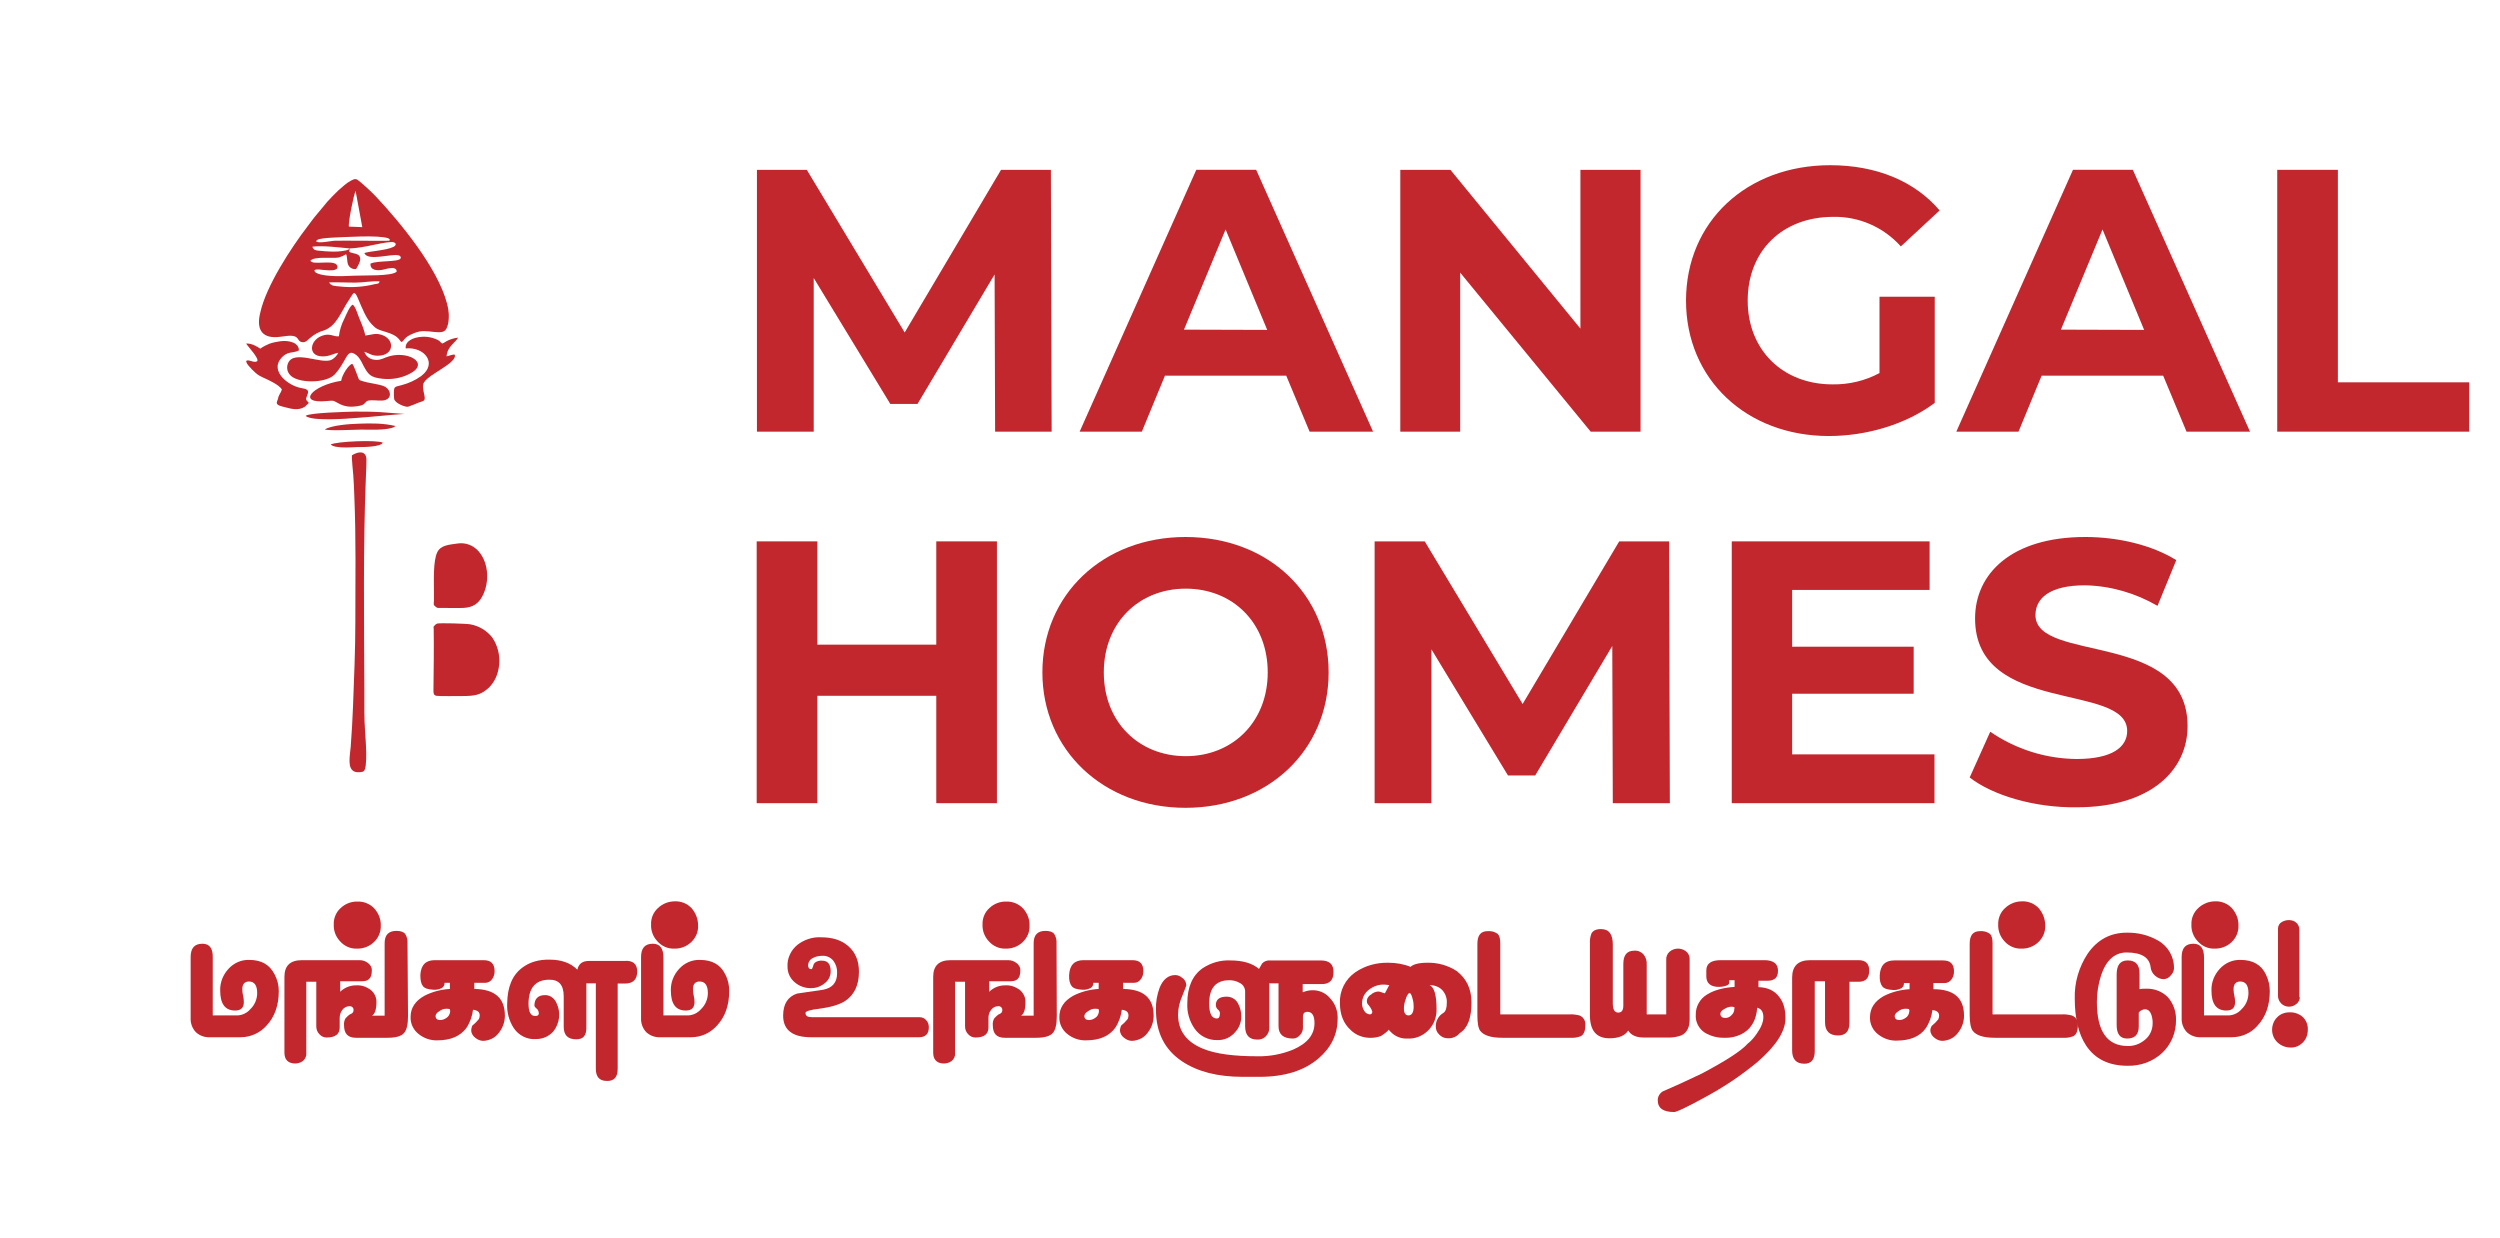 <svg version="1.2" xmlns="http://www.w3.org/2000/svg" viewBox="0 0 973 482" width="973" height="482">
	<title>MangalHomes_logo-svg</title>
	<style>
		.s0 { fill: #c1272d } 
		.s1 { fill: #ffffff } 
	</style>
	<g>
		<g id="Front">
			<filter id="f0">
				<feFlood flood-color="#ffffff" flood-opacity="1" />
				<feBlend mode="normal" in2="SourceGraphic"/>
				<feComposite in2="SourceAlpha" operator="in" />
			</filter>
			<g id="Tamil_Text" filter="url(#f0)">
				<path class="s0" d="m108.5 385.7q0 8.4-4.8 13.5c-2.6 2.9-6.3 4.5-10.1 4.5h-11.9c-2 0.1-4-0.6-5.5-2-1.4-1.5-2.1-3.5-2-5.5v-23.7c0-3.5 1.5-5.2 4.6-5.2 2.7 0 4.1 1.8 4 5.3v22.6h9.7c1.9-0.1 3.7-1 4.9-2.4 1.7-1.6 2.7-3.9 2.7-6.3 0-3-1.1-4.5-3.2-4.5-1.7 0-2.6 1-2.6 3 0 0.8 0.1 1.7 0.3 2.5 0.2 0.8 0.3 1.7 0.3 2.5 0 2.2-1.1 3.3-3.4 3.3-3.9 0-5.8-2.6-5.8-7.8-0.1-3.1 1.1-6.1 3.2-8.4 2.1-2.3 5-3.6 8.1-3.5 4.8 0 8 1.9 9.9 5.7 1.1 2.1 1.6 4.2 1.6 6.4z"/>
				<path class="s0" d="m158.8 395.5c0 3.2-0.5 5.4-1.6 6.6q-1.6 1.8-6.3 1.8h-12.4c-3.1 0-4.6-1.6-4.6-4.9-0.1-0.9 0.1-1.9 0.6-2.7l0.9-0.9c0.4-0.4 0.9-0.7 1.4-0.9 0.5-0.2 0.8-0.8 0.8-1.3 0.1-0.8-0.4-1.4-1.2-1.6-0.1 0-0.3 0-0.4 0-1.1 0-2.2 0.6-2.8 1.5-0.7 0.9-1 2-1 3.1v3.7q0 3.9-5.1 3.9c-1.1 0-2.1-0.5-2.8-1.3-0.8-0.8-1.2-1.9-1.2-3v-17.4h-3.9v27.9c0.1 1.2-0.5 2.3-1.4 3-1 0.7-2.2 1-3.4 0.9-2.4-0.2-3.7-1.6-3.7-4.2v-29.5c0-4.4 2.3-6.5 6.8-6.5h22.5c1.2 0 2.3 0.4 3.2 1.1 1 0.7 1.6 1.8 1.5 3 0 2.8-1.2 4.1-3.7 4.1h-8.6v4.1c1.7-1.7 4.1-2.6 6.5-2.5 1.9-0.1 3.8 0.6 5.3 1.7 1.5 1.2 2.4 3 2.3 4.9 0 2.8-0.6 4.5-1.7 5.2h4.9v-28.2c0-3.2 1.5-4.8 4.6-4.8 1.6 0 2.8 0.4 3.4 1.2 0.7 1.1 1 2.4 0.9 3.7z"/>
				<path class="s0" d="m148.2 360.2c0.1 2.5-0.9 4.8-2.7 6.5-1.8 1.7-4.2 2.6-6.7 2.5-2.4 0.1-4.8-1-6.4-2.8-1.7-1.8-2.6-4.1-2.5-6.6-0.1-2.4 0.9-4.8 2.7-6.4 1.8-1.7 4.2-2.6 6.6-2.5 2.4-0.1 4.8 0.9 6.5 2.7 1.6 1.8 2.6 4.2 2.5 6.6z"/>
				<path fill-rule="evenodd" class="s0" d="m196.5 395.3c0 2.4-0.8 4.7-2.3 6.6-1.4 2-3.7 3.1-6.1 3.2-1.1 0-2.1-0.4-3-1.1-1-0.7-1.7-1.8-1.7-3 0-0.6 0.2-1.2 0.4-1.8 1-0.8 1.8-1.6 2.6-2.6 0.2-0.5 0.3-0.9 0.3-1.4 0-1.3-0.8-2-2.6-2.2-0.3 2.5-1.2 5-2.6 7.1-2.4 3.2-6.1 4.8-11.3 4.8-2.6 0.1-5.2-0.8-7.2-2.4-2.1-1.6-3.3-4.1-3.2-6.7 0-3.5 1.8-6.2 5.3-8.2 3.1-1.6 6.5-2.5 10-2.7v-2.4h-2.1c0.1 1-0.5 1.9-1.4 2.2-0.9 0.4-1.9 0.6-2.9 0.5-2-0.1-3.4-0.5-4.1-1.4-0.7-0.9-1-2.3-1-4.3 0.2-3.9 2.1-5.8 5.6-5.8h19c2.9 0 4.3 1.4 4.3 4.3q0 1.7-0.9 3c-0.6 0.9-1.6 1.5-2.6 1.5h-4.4v2.4c7.9 0.1 11.9 3.5 11.9 10.4zm-21.4-2.5c-0.4-0.2-0.9-0.2-1.4-0.2-0.9 0-1.8 0.3-2.5 0.8-1.3 0.8-1.9 1.6-1.6 2.6 0.2 0.7 0.8 1 1.7 1 0.9 0 1.7-0.3 2.4-0.8 0.9-0.5 1.4-1.5 1.5-2.5 0-0.3 0-0.6-0.1-0.9z"/>
				<path class="s0" d="m248 378.1c0 3.1-1.6 4.7-4.8 4.7h-2.8v33.2c0 3.2-1.4 4.8-4.2 4.7-2.9 0-4.3-1.6-4.3-4.7v-33.3h-3.7v17.5c0 2.9-1.3 4.3-3.9 4.3-3.3 0-4.9-1.6-4.9-4.9v-11.8c0-4.5-1.9-6.6-5.8-6.5-5.3 0.1-7.9 3.3-7.9 9.4 0 3 0.8 4.6 2.3 4.7 1.1 0.1 1.7-0.2 1.7-1 0-0.7-0.3-1.5-0.9-1.9-0.6-0.5-0.8-0.9-0.8-1.1 0-2.7 1.4-4.1 4.2-4.1 1.9 0 3.5 1.2 4.3 2.9 1.9 3.7 1.4 8.2-1.3 11.4-1.7 1.8-4 2.8-6.5 2.8-3.5 0.3-6.8-1.4-8.7-4.2-1.9-2.9-2.8-6.3-2.6-9.7 0.1-6.4 2-11 5.9-13.9 2.8-2.1 6.3-3.2 10.7-3.1 4.5 0 8.1 1.3 10.7 3.9 0.5-2.3 2-3.4 4.5-3.4h13.8c3.3-0.3 5 1.2 5 4.1z"/>
				<path class="s0" d="m283.8 385.7q0 8.4-4.8 13.5c-2.6 2.9-6.2 4.5-10.1 4.5h-11.9c-2 0.1-4-0.6-5.5-2-1.4-1.5-2.1-3.5-2-5.5v-23.7c0-3.5 1.5-5.2 4.6-5.2 2.7 0 4.1 1.8 4.1 5.3v22.6h9.7c1.9-0.1 3.7-1 4.9-2.4 1.7-1.6 2.7-3.9 2.7-6.3 0-3-1.1-4.5-3.2-4.5-1.7 0-2.6 1-2.6 3 0 0.8 0.1 1.7 0.3 2.5 0.2 0.8 0.3 1.7 0.3 2.5 0 2.2-1.1 3.3-3.4 3.3-3.9 0-5.8-2.6-5.8-7.8-0.1-3.1 1.1-6.1 3.2-8.4 2.1-2.3 5-3.6 8.1-3.5q7.2 0 9.9 5.7c1.1 2.1 1.5 4.2 1.5 6.4z"/>
				<path class="s0" d="m271.7 360.2c0.1 2.5-0.9 4.8-2.7 6.5-1.8 1.7-4.2 2.6-6.7 2.5-2.4 0.1-4.8-1-6.4-2.8-1.7-1.8-2.6-4.1-2.5-6.6-0.1-2.4 0.9-4.8 2.7-6.4 1.8-1.7 4.1-2.6 6.6-2.6 2.4-0.1 4.8 0.9 6.5 2.7 1.6 1.9 2.5 4.2 2.5 6.7z"/>
				<path class="s0" d="m361.5 399.8c0 2.6-1.3 3.9-3.8 3.9h-42c-7.2 0-10.9-2.8-10.9-8.4 0-4.5 1.8-7.4 5.4-8.6q3.4-0.5 10.2-1.5c3.6-0.7 5.4-2.8 5.4-6.5 0.1-1.7-0.4-3.3-1.4-4.7-1-1.3-2.6-2.1-4.3-2-1.2 0-2.5 0.2-3.6 0.8-1.2 0.5-1.9 1.6-2 2.8 0 1 0.4 1.6 1.3 1.6 0.2 0 0.4-0.3 0.6-1 0.1-0.5 0.3-1 0.6-1.4 0.8-0.7 1.9-1 3-0.9q3.3 0 3.3 4.2c0 1.9-1 3.7-2.5 4.7-1.5 1.2-3.3 1.8-5.2 1.8-2.3 0-4.6-0.8-6.3-2.3-1.8-1.5-2.8-3.7-2.8-6-0.2-3.3 1.3-6.5 3.9-8.6 2.6-2 5.9-3.1 9.2-2.9 4.4 0 7.9 1.1 10.5 3.4 2.8 2.4 4.2 5.7 4.2 10q0 7.8-5.4 11.4c-2.2 1.4-5.5 2.4-10 3-3.6 0.4-5.4 1-5.4 1.6 0 1.2 0.8 1.7 2.5 1.7h41.9c1 0 2 0.4 2.6 1.2 0.7 0.7 1 1.7 1 2.7z"/>
				<path class="s0" d="m411.3 395.5c0 3.2-0.5 5.4-1.6 6.6q-1.7 1.8-6.3 1.8h-12.4c-3.1 0-4.6-1.6-4.6-4.9-0.1-0.9 0.1-1.9 0.6-2.7l0.9-0.9c0.4-0.4 0.9-0.7 1.4-0.9 0.5-0.2 0.8-0.8 0.8-1.3 0.1-0.8-0.4-1.4-1.2-1.6-0.1 0-0.3 0-0.4 0-1.1 0-2.2 0.6-2.8 1.5-0.7 0.9-1 2-1 3.1v3.7q0 3.9-5.1 3.9c-1.1 0-2.1-0.5-2.8-1.3-0.8-0.8-1.2-1.9-1.2-3v-17.4h-3.9v27.9c0.1 1.2-0.5 2.3-1.4 3-1 0.7-2.2 1-3.4 0.9-2.4-0.2-3.7-1.6-3.7-4.2v-29.5c0-4.4 2.3-6.5 6.8-6.5h22.4c1.2 0 2.3 0.4 3.2 1.1 1 0.7 1.6 1.8 1.5 3 0 2.8-1.2 4.1-3.7 4.1h-8.4v4.1c1.7-1.7 4.1-2.6 6.5-2.5 1.9-0.1 3.8 0.6 5.3 1.7 1.5 1.2 2.4 3 2.3 4.9 0 2.8-0.6 4.5-1.7 5.2h4.9v-28.2c0-3.2 1.5-4.8 4.6-4.8 1.6 0 2.8 0.4 3.4 1.2 0.7 1.1 1 2.4 0.9 3.7z"/>
				<path class="s0" d="m400.7 360.2c0.1 2.5-0.9 4.8-2.7 6.5-1.8 1.7-4.2 2.6-6.7 2.5-2.4 0.1-4.8-1-6.4-2.8-1.7-1.8-2.6-4.1-2.5-6.6-0.1-2.4 0.9-4.8 2.7-6.4 1.8-1.7 4.2-2.6 6.6-2.5 2.4-0.1 4.8 0.9 6.5 2.7 1.6 1.8 2.6 4.2 2.5 6.6z"/>
				<path fill-rule="evenodd" class="s0" d="m449 395.3c0 2.4-0.8 4.7-2.3 6.6-1.4 2-3.7 3.1-6.1 3.2-1.1 0-2.1-0.4-3-1.1-1-0.7-1.7-1.8-1.7-3 0-0.6 0.2-1.2 0.4-1.8 1-0.8 1.8-1.6 2.6-2.6 0.2-0.4 0.3-0.9 0.3-1.4 0-1.3-0.8-2-2.6-2.2-0.3 2.5-1.2 5-2.6 7.1-2.4 3.2-6.1 4.8-11.3 4.8-2.6 0.1-5.2-0.8-7.2-2.4-2.1-1.6-3.3-4.1-3.2-6.7 0-3.5 1.8-6.2 5.3-8.2 3.1-1.6 6.5-2.5 10-2.7v-2.4h-2.1c0.1 1-0.5 1.9-1.4 2.2-0.9 0.4-1.9 0.6-2.9 0.5-2-0.1-3.4-0.5-4.1-1.4-0.7-0.9-1.1-2.3-1-4.3 0.2-3.9 2.1-5.8 5.6-5.8h19c2.9 0 4.3 1.4 4.3 4.3q0 1.7-0.9 3c-0.6 0.9-1.6 1.5-2.6 1.5h-4.4v2.4c7.9 0.1 11.9 3.5 11.9 10.4zm-21.4-2.5c-0.4-0.2-0.9-0.2-1.4-0.2-0.9 0-1.8 0.3-2.5 0.8-1.3 0.8-1.9 1.6-1.6 2.6 0.2 0.7 0.8 1 1.7 1 0.9 0 1.7-0.3 2.4-0.8 0.9-0.5 1.4-1.5 1.5-2.5 0-0.3 0-0.6-0.1-0.9z"/>
				<path class="s0" d="m520.6 396.5c0 6-2.5 11.2-7.4 15.4-5.6 4.8-13.2 7.2-23 7.2h-6.5c-9.8 0-17.6-2-23.6-6q-10.2-6.8-10.2-20.1c-0.1-2.9 0.4-5.8 1.4-8.5 1.3-3.3 3.4-5 6.1-5 1 0 1.9 0.4 2.6 1 1.1 0.7 1.7 1.8 1.7 3.1 0 0.1-0.6 1.5-1.6 4.1-1 2.3-1.6 4.7-1.6 7.2 0 6.3 3.3 10.7 9.8 13.3 4.9 2 11.9 2.9 21.1 2.9 4.8 0.1 9.5-0.8 13.9-2.6 5.5-2.4 8.3-5.8 8.3-10.3 0-2.9-0.9-4.4-2.8-4.4-1.1 0-1.7 0.6-1.7 1.9v4.3c0 1.1-0.4 2.1-1.2 2.9-0.7 0.8-1.7 1.3-2.7 1.3-3.7 0-5.6-1.6-5.6-4.8v-16.7h-3.6v17.1c0.1 1.3-0.4 2.5-1.3 3.5-0.9 0.9-2.1 1.4-3.4 1.3-3.1 0-4.7-1.7-4.7-5.2v-13.7c-0.1-1.4-0.9-2.6-2.2-3.2-1.2-0.7-2.6-1-3.9-1-5.3 0-7.9 3-7.9 9.1 0 3.9 1 5.8 3 5.8 0.8 0 1.2-0.7 1.2-2.2-0.1-0.5-0.4-1-0.8-1.3-0.5-0.4-0.8-1.1-0.8-1.7q0-3.3 4.2-3.3c1.8 0 3.5 0.9 4.4 2.6 0.9 1.6 1.3 3.3 1.3 5.1 0 2.2-0.8 4.4-2.3 6-1.7 2.1-4.3 3.3-7 3.2-3.6 0.1-6.9-1.6-8.9-4.5-2-2.9-3-6.4-2.8-9.9 0-6.2 2-10.8 6-13.6 3.2-2.1 7-3.2 10.8-3q7.2 0 11.1 3.3 0.6-1 1.2-2.1c0.8-0.9 2-1.3 3.2-1.2h19.6c3.4 0 5 1.5 5 4.5 0 3.1-1.5 4.7-4.5 4.7h-7.5v3.2c1.2-0.5 2.5-0.8 3.7-0.8 2.8-0.1 5.5 1.2 7.2 3.4 1.9 2.1 2.8 4.9 2.7 7.7z"/>
				<path fill-rule="evenodd" class="s0" d="m572.7 390.2c0 6-1.5 10-4.6 11.9-1.1 1.4-2.9 2.1-4.6 2-1.3 0-2.5-0.5-3.4-1.5-0.9-0.8-1.3-2-1.3-3.2 0-2.1 1.1-4.1 3-5.2 0.9-0.6 1.3-1.9 1.3-4 0.1-1.8-0.6-3.6-1.8-4.9-1.3-1.3-3.1-1.9-4.9-1.9q2.7 1.2 2.7 9.3c0.1 3.1-1 6.1-3.2 8.3-2.2 2.2-5.1 3.4-8.2 3.2-2.1 0.1-4.1-0.6-5.7-1.9-1-0.9-1.5-1.4-1.4-1.6-0.9 1-2 1.8-3.1 2.5-1.5 0.6-3.2 0.8-4.8 0.7-2.6-0.1-5.2-1.2-7-3q-4.2-3.8-4.2-10.5c-0.2-4.8 2.1-9.3 6-12 3.8-2.6 8.3-3.8 12.9-3.7 2.9 0 5.9 0.5 8.6 1.6 1-1 3.2-1.6 6.5-1.6 4-0.1 8 1 11.4 3.2 3.8 2.9 5.8 6.9 5.8 12.3zm-32-6.8c-0.6-0.1-1.2-0.1-1.8-0.2-2.2-0.1-4.3 0.6-6 1.9-1.8 1.3-2.8 3.3-2.8 5.5 0 1 0.3 1.9 0.8 2.7 0.4 0.9 1.3 1.4 2.2 1.5 0.7 0 1-0.4 1-1.1-0.3-1-0.9-1.9-1.6-2.7-0.3-0.3-0.5-0.7-0.5-1.2-0.1-1.1 0.6-2.2 1.6-2.7 0.7-0.7 1.7-1.1 2.7-1.2 0.5 0 1 0.1 1.4 0.3 0.4 0.2 0.9 0.3 1.3 0.4zm7.9 3c-0.6 0.3-1.2 1.2-1.6 2.8q-0.6 1.6-0.6 3.3 0 2.7 1.8 2.7c1.2 0 2-1.1 2-3.4 0-1-0.1-2-0.4-3-0.3-1.3-0.7-2.2-1.2-2.4z"/>
				<path class="s0" d="m617 399.1q0 3.3-1.8 4.2c-1.3 0.5-2.6 0.7-4 0.6h-26.5c-4.4 0-7.2-0.9-8.6-2.7-0.8-1.1-1.1-3.2-1.1-6.3v-27.5c0-3.4 1.3-5 4-5 1.3-0.1 2.7 0.2 3.8 1 0.8 0.7 1.1 1.9 1.1 3.7v27.7h26.9c1.3-0.1 2.6 0.1 3.9 0.4 1.6 0.6 2.5 2.2 2.3 3.9z"/>
				<path class="s0" d="m657.6 396.8c0 3.1-1.1 5.2-3.3 6.2-1.7 0.6-3.5 0.9-5.3 0.8h-9.3q-4.3 0-6-2.7c-1.3 2-3.7 3-7.3 3-5.1 0-7.6-3-7.6-9v-27.7c-0.1-1.4 0.1-2.8 0.6-4.1 0.6-1.1 1.8-1.7 3.7-1.7 3.1 0 4.6 2 4.6 6v22.9q0 3.6 2.1 3.6c1.4 0 2-0.9 2-2.8v-16.1c0-3.5 1.4-5.2 4.3-5.2 1.4-0.1 2.7 0.5 3.6 1.5 0.8 1.1 1.3 2.4 1.2 3.7v19.6h7.6v-21.2c-0.1-1.2 0.4-2.4 1.3-3.2 0.9-0.8 2.1-1.2 3.3-1.2 1 0 1.9 0.3 2.7 0.8 1.2 0.7 1.9 2.1 1.8 3.5z"/>
				<path fill-rule="evenodd" class="s0" d="m694.9 396.3c0 5.1-3.7 10.8-11 17.1-6.4 5.3-13.3 9.9-20.6 13.8-6.9 3.8-10.8 5.6-11.7 5.6-4.3 0-6.4-1.5-6.4-4.6 0-1.4 0.7-2.6 1.9-3.4 4.2-1.8 9.3-4.1 15.3-7 9.4-5 15.3-8.8 17.8-11.6 1.4-1.1 2.6-2.5 3.6-4 1.7-2.4 2.5-4.5 2.5-6.3 0-2.1-0.8-3.3-2.4-3.7-0.3 4.4-2 7.7-5.1 9.7-2.3 1.4-4.9 2.1-7.5 2-2.7 0.1-5.5-0.6-7.8-2-2.3-1.5-3.7-4.2-3.5-6.9-0.1-3.3 1.7-6.4 4.5-8 2.6-1.6 6.1-2.6 10.6-2.9v-2.6h-2.1v1.1c0 0.5-0.6 0.9-1.7 1.2-0.8 0.2-1.5 0.3-2.3 0.3-3.2 0-4.9-1.4-4.9-4.1v-2.3c0-2.7 1.9-4 5.6-4h17c3.5 0 5.3 1.4 5.3 4.1 0 2.6-1.3 3.9-4 3.9h-3.6v2.5c3.5 0.1 6.1 1.3 7.9 3.6 1.8 2.1 2.6 4.9 2.6 8.5zm-19.9-4.3c-0.3-0.1-0.6-0.2-1-0.2-0.9 0-1.9 0.3-2.7 0.8-1.4 0.7-1.9 1.5-1.7 2.4 0.2 0.8 0.8 1.2 1.9 1.2 0.9 0 1.8-0.4 2.4-1.1 0.7-0.6 1.1-1.5 1.1-2.4 0.1-0.3 0.1-0.5 0-0.7z"/>
				<path class="s0" d="m727.5 377.7c0 3-1.4 4.4-4.1 4.4h-3.6v15.9c0 3.4-1.5 5-4.4 5-3.4 0-5.1-1.7-5.1-5.2v-15.9h-4v27.2c0 3.3-1.4 4.9-4 4.9-3.2 0-4.8-1.7-4.8-5.2v-28.3c0-4.5 2.3-6.8 7-6.8h18.9c2.7 0 4.1 1.4 4.1 4z"/>
				<path fill-rule="evenodd" class="s0" d="m764.4 395.3c0 2.4-0.8 4.7-2.3 6.6-1.4 2-3.7 3.1-6.1 3.2-1.1 0-2.1-0.4-3-1.1-1-0.7-1.7-1.8-1.7-3 0-0.6 0.2-1.2 0.5-1.7 1-0.8 1.8-1.6 2.6-2.6 0.2-0.5 0.3-0.9 0.3-1.4 0-1.3-0.9-2-2.6-2.2-0.3 2.5-1.2 5-2.6 7.1-2.3 3.2-6.1 4.8-11.3 4.8-2.6 0.1-5.2-0.8-7.2-2.4-2.1-1.6-3.3-4.1-3.2-6.7 0-3.5 1.8-6.2 5.3-8.2 3.1-1.6 6.6-2.5 10.1-2.7v-2.4h-2.2c0.1 1-0.5 1.9-1.4 2.2-0.9 0.4-1.9 0.6-2.9 0.5-2-0.1-3.4-0.5-4.1-1.4-0.7-0.9-1.1-2.3-1-4.3 0.2-3.9 2.1-5.8 5.6-5.8h19c2.9 0 4.3 1.4 4.3 4.3q0 1.7-0.9 3c-0.6 0.9-1.6 1.5-2.6 1.5h-4.5v2.4c7.9 0 11.9 3.4 11.9 10.3zm-21.4-2.5c-0.4-0.2-0.9-0.2-1.4-0.2-0.9 0-1.8 0.3-2.5 0.8-1.3 0.8-1.9 1.6-1.6 2.6 0.2 0.7 0.8 1 1.7 1 0.9 0 1.7-0.3 2.4-0.8 0.9-0.5 1.4-1.5 1.5-2.5 0.1-0.3 0-0.6-0.1-0.9z"/>
				<path class="s0" d="m808.7 399.1q0 3.3-1.8 4.2c-1.3 0.5-2.6 0.7-4 0.6h-26.5c-4.4 0-7.2-0.9-8.6-2.7q-1.2-1.6-1.2-6.3v-27.5c0-3.4 1.3-5 4-5 1.3-0.1 2.7 0.2 3.8 1 0.8 0.7 1.1 1.9 1.1 3.7v27.7h26.9c1.3-0.1 2.6 0.1 3.9 0.4 1.7 0.6 2.6 2.2 2.4 3.9z"/>
				<path class="s0" d="m796 360.2c0.1 2.5-0.9 4.8-2.7 6.5-1.8 1.7-4.2 2.6-6.7 2.5-2.4 0.1-4.8-1-6.4-2.8-1.7-1.8-2.6-4.1-2.5-6.6-0.1-2.4 0.9-4.8 2.7-6.4 1.8-1.7 4.1-2.6 6.6-2.6 2.4-0.1 4.8 0.9 6.5 2.7 1.6 1.9 2.5 4.2 2.5 6.7z"/>
				<path class="s0" d="m846.9 396.9c0.1 4.9-1.9 9.7-5.5 13-3.6 3.3-8.4 5-13.3 4.9-7.3 0-12.7-2.6-16.2-7.9-2.9-4.4-4.4-10.5-4.4-18.2-0.2-6.2 1.6-12.3 5-17.5 3.8-5.5 8.9-8.2 15.2-8.2 4.2-0.1 8.4 0.9 12.1 3 4 2.2 6.5 6.5 6.3 11.1-0.1 1-0.6 1.9-1.3 2.6-0.6 0.8-1.6 1.3-2.6 1.4-1.3 0-2.5-0.5-3.5-1.4-1-0.9-1.6-2.1-1.7-3.4-0.5-3.7-3.6-5.6-9.3-5.6q-6.9 0-9.9 8.7c-1.1 3.4-1.7 6.9-1.7 10.5 0 11.5 4 17.2 12 17.2 2.4 0.1 4.8-0.8 6.7-2.4 1.9-1.5 3-3.9 3-6.3 0-0.3 0-0.6 0-1-0.3-3.1-1.3-4.6-3-4.6-1 0.1-1.8 0.5-2.4 1.3v5.4c0 3.1-1.5 4.7-4.5 4.7-2.8 0-4.1-1.8-4.1-5.3v-19.6c0-3.7 1.4-5.5 4.3-5.5 3.1 0 4.6 1.7 4.6 5.1v6.1c0.8-0.2 1.7-0.2 2.6-0.2 3.2-0.1 6.3 1.1 8.5 3.4 2 2.3 3.2 5.5 3.1 8.7z"/>
				<path class="s0" d="m883.4 385.7q0 8.4-4.8 13.5c-2.5 2.9-6.2 4.5-10.1 4.5h-11.9c-2 0.1-4-0.6-5.5-2-1.4-1.5-2.1-3.5-2-5.5v-23.7c0-3.5 1.5-5.2 4.6-5.2 2.7 0 4.1 1.8 4.1 5.3v22.6h9.7c1.9-0.1 3.7-1 4.9-2.4 1.7-1.6 2.7-3.9 2.7-6.3 0-3-1.1-4.5-3.2-4.5-1.7 0-2.6 1-2.6 3 0 0.8 0.1 1.7 0.3 2.5 0.2 0.8 0.3 1.7 0.3 2.5 0 2.2-1.1 3.3-3.4 3.3-3.9 0-5.8-2.6-5.8-7.8-0.1-3.1 1.1-6.1 3.2-8.4 2.1-2.3 5-3.6 8.1-3.5q7.2 0 9.9 5.7c1 2.1 1.5 4.2 1.5 6.4z"/>
				<path class="s0" d="m871.2 360.2c0.1 2.5-0.9 4.8-2.7 6.5-1.8 1.7-4.2 2.6-6.7 2.5-2.4 0.1-4.8-1-6.4-2.8-1.7-1.8-2.6-4.1-2.5-6.6-0.1-2.4 0.9-4.8 2.7-6.4 1.8-1.7 4.1-2.6 6.6-2.6 2.4-0.1 4.8 0.9 6.5 2.7 1.6 1.9 2.6 4.2 2.5 6.7z"/>
				<path class="s0" d="m898.2 400.8c0 1.8-0.6 3.6-1.9 4.9-1.3 1.3-3 2.1-4.8 2-1.9 0-3.7-0.7-5.1-2-1.4-1.3-2.1-3.1-2.1-4.9 0-1.8 0.7-3.6 1.9-4.8 1.2-1.3 3-2 4.8-2 1.8-0.1 3.6 0.5 5 1.6 1.5 1.3 2.3 3.2 2.2 5.2zm-3.1-12.7c0 1-0.5 2-1.3 2.6-0.8 0.7-1.8 1.1-2.9 1.1-1.1 0-2.2-0.4-3-1.2-0.8-0.8-1.3-1.8-1.3-2.9v-26.3c0-1 0.5-2 1.4-2.5 0.8-0.5 1.8-0.8 2.8-0.8 1.1 0 2.1 0.3 2.9 1 0.8 0.7 1.2 1.7 1.2 2.7v26.3z"/>
			</g>
			<g>
				<filter id="f1">
					<feFlood flood-color="#ffffff" flood-opacity="1" />
					<feBlend mode="normal" in2="SourceGraphic"/>
					<feComposite in2="SourceAlpha" operator="in" />
				</filter>
				<g id="Mangal_Text" filter="url(#f1)">
					<path class="s0" d="m387.3 168l-0.2-61.2-30 50.4h-10.6l-29.8-49v59.8h-22.1v-101.9h19.4l38.1 63.3 37.5-63.3h19.4l0.3 101.9z"/>
					<path fill-rule="evenodd" class="s0" d="m500.6 146.2h-47.2l-9 21.8h-24.2l45.4-101.9h23.3l45.5 101.9h-24.7zm-7.4-17.8l-16.2-39.1-16.2 39z"/>
					<path class="s0" d="m638.5 66.1v101.9h-19.4l-50.8-61.9v61.9h-23.3v-101.9h19.5l50.6 61.8v-61.8z"/>
					<path class="s0" d="m731.5 115.5h21.5v41.3c-11.2 8.4-26.6 12.9-41.2 12.9-32 0-55.6-22-55.6-52.7 0-30.7 23.6-52.7 56.1-52.7 17.8 0 32.8 6.1 42.6 17.6l-15.1 14c-6.7-7.5-16.3-11.7-26.3-11.5-19.8 0-33.3 13.2-33.3 32.6 0 19.1 13.5 32.6 33 32.6 6.4 0.1 12.7-1.4 18.3-4.4z"/>
					<path fill-rule="evenodd" class="s0" d="m841.9 146.2h-47.3l-9 21.8h-24.2l45.4-101.9h23.3l45.6 101.9h-24.7zm-7.4-17.8l-16.2-39.1-16.2 39z"/>
					<path class="s0" d="m886.3 66.1h23.6v82.7h51.1v19.2h-74.7z"/>
					<path class="s0" d="m388 210.7v101.9h-23.6v-41.8h-46.3v41.8h-23.6v-101.9h23.6v40.2h46.3v-40.2z"/>
					<path fill-rule="evenodd" class="s0" d="m405.7 261.7c0-30.3 23.6-52.7 55.7-52.7 32.2 0 55.7 22.3 55.7 52.7 0 30.4-23.7 52.7-55.7 52.7-32 0-55.7-22.5-55.7-52.7zm87.7 0c0-19.4-13.7-32.6-31.9-32.6-18.2 0-31.9 13.2-31.9 32.6 0 19.4 13.7 32.6 31.9 32.6 18.2 0 31.9-13.3 31.9-32.6z"/>
					<path class="s0" d="m627.7 312.6l-0.2-61.2-30 50.4h-10.6l-29.8-49.1v59.9h-22.1v-101.9h19.5l38.1 63.3 37.6-63.3h19.4l0.3 101.9z"/>
					<path class="s0" d="m752.9 293.7v18.9h-78.9v-101.9h77v18.9h-53.5v22.1h47.3v18.3h-47.3v23.6h55.4z"/>
					<path class="s0" d="m766.6 302.6l8-17.8c9.9 6.8 21.6 10.5 33.6 10.6 14 0 19.7-4.7 19.7-10.9 0-19.1-59.2-6-59.2-43.8 0-17.3 14-31.7 42.9-31.7 12.7 0 25.9 3.1 35.4 9l-7.3 17.8c-8.6-5-18.3-7.8-28.2-8-14 0-19.3 5.2-19.3 11.6 0 18.8 59.2 5.8 59.2 43.2 0 17-14.1 31.6-43.2 31.6-16.3 0.2-32.6-4.6-41.6-11.6z"/>
				</g>
				<filter id="f2">
					<feFlood flood-color="#ffffff" flood-opacity="1" />
					<feBlend mode="normal" in2="SourceGraphic"/>
					<feComposite in2="SourceAlpha" operator="in" />
				</filter>
				<g id="Embelem" filter="url(#f2)">
					<path class="s0" d="m149.6 150.4c-2.2-1-6-1.2-8.6-2.1-0.9-0.3-1.3-0.3-1.5-1.1-0.5-1.3-1.8-5-2.4-5.6-1.4 0.3-4 4.3-4.3 6.6-11.4 1.8-17.5 9-5.7 7.9 2.6-0.2 2.3-0.4 4.3 0.7 2.7 1.6 5.3 1.8 8.7 1.1 2.2-0.4 2-1.8 3.3-2 1.5-0.3 3.7 0.1 5.4 0 4.1-0.3 3.5-4.2 0.8-5.5z"/>
					<path class="s0" d="m172.1 133.7c-0.7-0.4-0.7-0.8-1.4-1.2-2-1.1-4.4-1.6-6.7-1.4-2.9 0.2-6.4 1.5-6.1 4.5 7.3-0.7 12.5 5.8 6.1 10.7-2.3 1.7-5 2.9-7.7 3.6-2.4 0.7-2.9 0.3-3 2.6 0 0.9 0 1.8 0.1 2.7 0.2 1.7 4.3 3.3 5.4 3.1 1.4-0.5 2.8-1 4.1-1.6 2.1-0.8 2.8-0.4 2.2-3.2-0.3-1.5-0.9-3.5 0-4.8 1.3-1.8 4.3-3.5 6.4-4.9 1.3-0.9 6.2-3.7 5.5-5.7-0.3-0.4-2.2 0.4-3.2 0.6 0.3-3.9 3.4-5.3 4.5-7.3-1.7 0.2-3.3 0.7-4.7 1.5-0.5 0.4-1 0.6-1.5 0.8z"/>
					<path class="s0" d="m150.2 139.1c-1.7 0.7-3 1.3-5.1 0.8-1.5-0.3-2.8-1.5-3.3-3 2 0.6 3 1.8 6.1 1.5 2.2-0.2 4.1-1.4 4.3-3.5 0.2-2.2-1.6-3.8-3.2-4.4-2.8-1.1-4.1-0.2-6.8 0.1-0.5-2.2-1.3-4.3-2.2-6.3-0.6-1.4-1.7-5.2-2.7-5.7-1.1 0.3-2.7 4.2-3.3 5.5-1.1 2.1-1.8 4.4-2.1 6.8-2.3 0.2-3.4-1.4-6.6-0.2-4.7 1.7-5.6 7.8 0 8 2.9 0.1 4.1-1 6.4-1.4-0.6 1.1-1.5 2.1-2.6 2.7-3.9 2-14.8-4.1-17 1.4-0.6 1.4-0.4 3.1 0.6 4.3 2.6 3.6 14.3 3.7 17.7-0.1 4.1-4.6 4.5-9 6.9-8.2 2.2 0.8 3.2 3 4.2 5 1.8 3.3 2.6 4.5 7.3 5 3.6 0.4 7.2-0.2 10.4-1.8 8.8-4.3-1-9.7-9-6.5z"/>
					<path class="s0" d="m149 172.3c-2.3-1.2-18.1-0.5-20.3 0.7 1.6 1.6 7.8 1.1 10.4 1 2.4 0 8.9 0 9.9-1.7z"/>
					<path class="s0" d="m142.5 177.8c-0.8-2.7-3.8-1.7-5.5-0.6-0.2 1.2 0.4 6.1 0.5 7.8 0.2 2.6 0.3 5.3 0.4 8 0.7 16.9 0.4 32.6 0.4 49.3 0 10.6-0.5 21.8-0.9 32.5-0.2 5.3-0.5 10.5-0.9 15.8-0.3 3.7-1.5 8.7 1.7 9.8 0.9 0.3 2.9 0.2 3.4-0.3 1.6-1.4 0.7-12.5 0.5-15.2-0.4-5.5-0.3-10.9-0.3-16.4-0.1-26.8-0.5-56.2 0.6-82.8 0-1.5 0.4-6.7 0.1-7.9z"/>
					<path class="s0" d="m183.1 243c-1.5-0.3-11.8-0.6-13-0.3-0.4 0.2-0.7 0.4-1 0.8-0.5 0.5-0.4 0.4-0.3 1.3 0.1 7.6 0 16.2-0.1 23.7 0 1.3 0 2 1.1 2.3 0.8 0.2 8.7 0.1 9.9 0.1 5.2 0 7.3-0.4 10.4-3.1 1.2-1.1 2.1-2.5 2.8-3.9 0.8-1.7 1.2-3.5 1.4-5.4 0.3-3.7-0.7-7.5-2.8-10.5-2.1-2.6-5.1-4.4-8.4-5z"/>
					<path class="s0" d="m169.5 236.1c0.8 0.7 1 0.5 2.3 0.5 2.6 0 6.2 0.1 8.6 0 3.8-0.2 5.8-1.8 7.2-4.3 3-5.4 2.7-13.1-1.3-17.7-2-2.3-5-3.5-8-3.1-3.4 0.5-6.7 0.6-8.1 3.4-1.7 3.5-1.3 11.4-1.3 16 0 1 0 1.9 0 2.9-0.1 1.4-0.3 1.6 0.6 2.3z"/>
					<path fill-rule="evenodd" class="s0" d="m101.3 121.7c2.2-10.3 12.1-25.4 18.4-33.6 1.3-1.7 2.4-3.3 3.8-4.9 0.7-0.8 1.4-1.7 2-2.4 0.6-0.7 1.3-1.6 1.9-2.3 1.4-1.5 2.9-3.1 4.3-4.4l2.3-2c0.8-0.7 1.7-1.3 2.6-1.8 1.5-0.8 2-0.8 3.1 0.1 2.1 1.7 4.8 4.2 6.7 6.2 9.2 9.8 23.9 27.5 27.6 41.6 0.7 2.5 0.9 5.2 0.4 7.8-0.8 3.3-1.8 3.5-5.4 3.2-3-0.3-4.9-0.7-7.7 0.4-4.7 1.8-3.8 3.2-5.1 3.5-0.8-0.6-1-2.4-5.7-3.8-3.5-1.1-4-1.1-6-3.3-2.1-2.3-3.6-6.2-4.9-9.2-0.5-1.1-1-2.7-1.9-2.8-0.6 0.6-1.3 1.8-1.8 2.6-3.2 4.7-4.8 10.2-9.8 12-2 0.5-3.9 1.6-5.5 3-0.6 0.5-1.6 1.7-2.7 1.6-1.7-0.1-1.6-1.2-2.5-1.9-1.6-1.3-5.3-0.2-7.5-0.1-6.4 0.4-8.1-3.6-6.6-9.5zm46.4-12.2c-3-0.2-6.4 0.5-9.5 0.5-3.3 0-6.9-0.2-10.1-0.1 0.7 1.5 2.3 1.4 4.2 1.6 4.5 0.5 9.1 0.2 13.5-0.9 1.2-0.2 1.8-0.1 1.9-1.1zm-11.9-21.3l5.2 0.2-2.6-14.1c-0.7 1.3-3 12.6-2.6 13.9zm-12.7 5.7l0.1 0.2c1.4 0.6 5.3-0.3 7-0.4 1.7-0.1 20.9 0.1 21.2 0 0.7-0.3 0.1-0.8-0.4-1-4-1.3-16.8-0.4-22-0.2-1 0.1-4.8 0.2-5.7 1-0.3 0.3-0.2 0.5-0.2 0.4zm-2.3 7.6c0.9 1.8 8.4-0.4 10.2 1.5 0.1 0.1 0.2 0.3 0.3 0.5 0.2 0.6-0.1 1.2-0.7 1.4-1.2 0.6-4 0.2-5.4 0.1-0.5-0.1-2.5-0.3-2.8 0.2-0.2 1.6 4.8 2.1 6.6 2.2 2.9 0.2 6 0 8.9-0.1 3.3-0.2 14.8 0.3 16.5-1.6 0-2.4-4.1-1-5.5-0.7-2.2 0.4-4.9 0.2-4.7-2.4 2.7-1.3 10.8-0.5 11.7-2 0.3-0.6-0.2-1.1-0.7-1.2-3-0.8-12 2.4-13.4-0.9 1.6-0.7 8.5-1 11.3-2.4 1.6-0.8 1-2-0.9-1.9-4.7 0.3-9.9 2.2-16.1 2.5l-0.2 1.3c1.4 0.8 3.7 0.5 4.2 2.1 0.5 1.5-0.9 3.5-1.5 4.6-1.3 0.2-2.6-0.5-3.1-1.7-0.5-1.1-0.3-3.1-0.8-4.1-0.9 0.6-1.8 1-2.8 1.3-2.2 0.5-9.7-0.6-11.1 1.3zm0.8-5.5c0.2 1.3 1.4 1.5 2.8 1.6 1.4 0.1 2.7 0.3 4.1 0.3 2 0.1 4 0 6-0.4 0.4-0.1 0.8-0.2 1.2-0.4l0.4-0.4c-4.1-0.4-10.4-1.2-14.5-0.7z"/>
					<path fill-rule="evenodd" class="s1" d="m225.5 257.5c-49.2 65.4-129 86.9-177.8 48-48.8-38.9-48.5-124 0.8-189.5 49.3-65.5 129.1-87.1 177.9-48.1 48.7 39 48.3 124.2-0.9 189.6zm-19.2-14.4c-2.6-1.7-4.1-2-6.7-3-0.6-0.2-0.5-0.6-0.8-2.1 2.2-1.3 4-3 5.3-5.1 5-7.9 1.5-16.9-4.8-21.6-4.5-3.2-9.8-5-15.3-5.2l-36.7 0.1-0.2 5.1c1.7 0.8 3 0.8 4.1 3.6 0.9 2.1 0.9 5 0.9 7.4l-0.1 13.3c-1.9 1.2-0.3 1-3.7 1h-3.2c0.2-17.2 0.1-34.5 0.1-51.8l0.1-8.2c1.9-1.1 6.3-1.5 7.6-3.7 0-0.1 0-0.1 0-0.1 0.3-0.6 0.1-1.4-0.5-1.8l-0.6-0.6c4 0 7.8-1.7 9.5-5.2 0.9-2 0.4-2.5-0.2-4 2.8-0.3 5.8-0.4 7-2.4 0.4-0.7 0.2-1 0.4-1.9 0.2-0.8 0.6-0.7 0.2-2-1.3-4.3-2.1-3.7 4.8-7.8 1.5-0.8 3-1.6 4.5-2.6 0.5-0.4 1.1-0.6 1.2-1.3l-0.8-0.2c0.2-2.8 6.3-3.7 3-6.3-1.4-1.1-1.4-0.6-3-0.8-0.5-2 1.7-2.7 2.3-3.9 0.7-1.6-2.4-2.1-3.5-2.7l0.2-0.2c0.5-0.4 1.1-0.9 1.5-1.5 1.6-2.4 1-6 0.3-8.6-1.1-3.4-2.5-6.6-4.2-9.7-6.6-11.9-14.6-22.1-23.2-32l-3.2-3.6c-1.7-2.1-6.5-6.9-8.5-8.8-0.6-0.6-1.3-1.1-1.9-1.6-1.6 0.7-5.8 5-7.2 6.7-0.8 0.9-1.6 1.9-2.5 2.7-0.4 0.3-0.6 0.6-0.9 1l-4.9 5.6c-8.5 10-28.4 35.4-27.2 47 0.1 2.1 1.3 4 2.6 4.5q-0.4 0.5-1.2 0.6c-1.1 0.3-3.2 0.7-3.7 1.7-0.5 1 0.6 1.9 1 2.3 0.8 0.7 0.7 1.3 1.1 2.5-4 1.6-5.1 2.8-1.3 5.5 0.8 0.5 1.5 1 2.3 1.5-0.9 1.4-3 2.2 1.1 3.3 1.4 0.4 1.2 0.7 2.2 1.3 1.6 0.9 3.4 1.3 5 2.1 3 1.5 1.4 2.2 0.8 4.5-0.6 2.2 1.7 5.1 4.7 5.7 0.8 0.2 2.7 0.1 3.1 0.5 0.3 0.2 0.5 0.6 0.8 0.9 2.4 2.4 4.5 0.9 7.3 3.3 1.5 1.3-0.4 2.3 1.5 3.6q0.6 0.5 1.2 0.6c0.2 0.1 0.5 0.2 0.7 0.2 0.1 0 0.2 0.1 0.3 0.1 1.5 0.6-1.8 3.4 3.4 4.8 6.1 1.6 5.4 0 5.5 10.5 0 2.7 0.1 5.4 0.1 8 0.2 14.1 0.4 28.2 0.3 42.3-1.1 0-7.5 0.1-8.1-0.1-0.4-0.2-1.3-0.8-1.3-1.5v-11.7c0-3.1 0.2-6.7 1.6-9 0.7-1 1.7-1.9 2.8-2.5 1.4-0.4 3-0.7 4.5-0.7l-0.2-5c-0.8-0.2-24.2 0-28.3 0-1.7 3.2-3.5 8-5 11.4-3.5 7.6-6.6 15.3-10 22.9-0.9 2.1-4.2 10.2-5 11.5-0.1 0-0.1 0.1-0.2 0.2-0.6 0.8-1.7 0.9-2.5 0.3-1-1-2.7-7.5-3.2-9.1-2.7-8.3-5.3-16.8-7.9-25.1-1.4-4.1-2.6-8.4-4-12.5h-34.8v5.1c1.7 0.3 3.4 0.2 5.3 0.6 1.5 0.2 2.9 0.8 4.1 1.8 1.9 2 2.2 6.4 2.2 9.8v35.7c0 10-2.7 12.4-12.4 12.8-0.1 1.7 0 3.5 0 5.2 4.2 0 30 0.1 32-0.1v-4.9c-2.6-0.4-4.1 0-6.9-1-6.6-2.3-5.3-11.6-5.4-18.8-0.1-10.7-0.3-21.4-0.3-32.1l2.4-0.1c0.5 1.2 0.9 4.4 2.4 7.3 1 2.3 1.8 4.7 2.5 7.1 1.7 4.7 3.4 9.5 5 14.3 1.7 4.7 3.3 9.5 5 14.3 0.9 2.4 1.7 4.8 2.5 7.2 0.7 1.9 2.1 5.5 2.5 7.3 1.3 0 7.3 0.1 7.8 0 0.5-0.1 1.6-2.9 1.8-3.3l4.9-10.3c5.4-11.8 15.1-31 17.4-43.3 0.7-0.3 1.8 0 2.5 0 0.2 2.8-0.1 12.4-0.2 16 0 5.3-0.1 10.6-0.2 15.9 0 4.3 0.2 11.3-1 15.1-0.5 2-2.1 3.5-4.1 3.9-2.4 0.6-4.8 0.9-7.3 0.9-0.2 1.8-0.2 3.5 0 5.2l37.9 0.4-0.1-5.3c-2.4-0.8-4.4-0.3-6.4-3.7-1.3-2.3-1.4-5.8-1.4-8.8v-15c0.4-0.2 0.8-0.6 1.1-1h8.1c0.1 6.2-0.2 12.9-0.3 19.3-0.2 11.3-0.3 22.5-0.8 33.7-0.1 2.4 2.1 4.6 4.2 5.5 1.3 0.6 2.8 0.6 4.1 0.1 3.2-1.6 2.6-7.6 2.6-11.2l0.4-47.4h4.6c0.9 0 1-0.1 1.5 0.3 1.3 1 0.9 1.9 0.9 4.3v13.1c0 3.5-0.1 7.3-3.3 9.2-1.3 0.7-2.1 0.5-3.2 1l0.1 5.3 38.5-0.2c13.1 0.2 24.2-4.3 28.7-12.8 4.5-8.4 0.7-16.4-6.1-21z"/>
					<path class="s0" d="m120.2 156.8c-1.4-1.5-1.3-1.1-0.4-3.6 0.6-1.8-1.3-1.9-2.7-2.2-4.9-0.9-11.7-6.3-8-11.2 2.6-3.4 5-2.2 7.2-3.4 0.2-1.5-1.2-2.7-2.3-3.1-1.5-0.6-3.2-0.7-4.8-0.5-1.5 0.2-3 0.5-4.4 1-1.2 0.5-2.4 1.1-3.5 1.9-1.4-0.9-3.3-2.1-5.5-2 0.5 1 5.2 5.8 4.3 6.9-1.4 0.8-3-0.8-4.2-0.2-0.3 0.6 0.6 1.6 0.9 2 4.3 4.8 4.3 3.6 9.4 6.4 1.3 0.7 3 1.8 3.5 2.8-0.2 0.7-0.6 1.4-1 2.1-0.6 1.1-0.3 1.3-0.8 2.3-0.7 1.6 0.7 1.9 3.1 2.5 2.6 0.7 5.1 1.3 7.5-0.1 0.7-0.6 1.2-1.1 1.7-1.6z"/>
					<path class="s0" d="m138.1 162.7c6.5-0.4 12.9-1.2 19.3-1.6l-9.4-0.7c-3.4-0.2-6.5-0.2-9.9-0.2-3.4 0.1-17.1 0.4-19.1 1.6 0.1 0.1 0 0.1 0.3 0.3 0.1 0.1 0.3 0.2 0.4 0.2 3.4 1.5 15 0.7 18.4 0.4z"/>
					<path class="s0" d="m140.6 167.2c3.2 0 8.9 0.3 12-0.7 0.5-0.1 0.9-0.3 1.3-0.7-4.6-1.1-9.4-1.1-14.3-0.9-3.7 0.1-10.3 0.6-13.2 2.2 1.4 0.7 11.8 0.1 14.2 0.1z"/>
				</g>
			</g>
		</g>
	</g>
</svg>